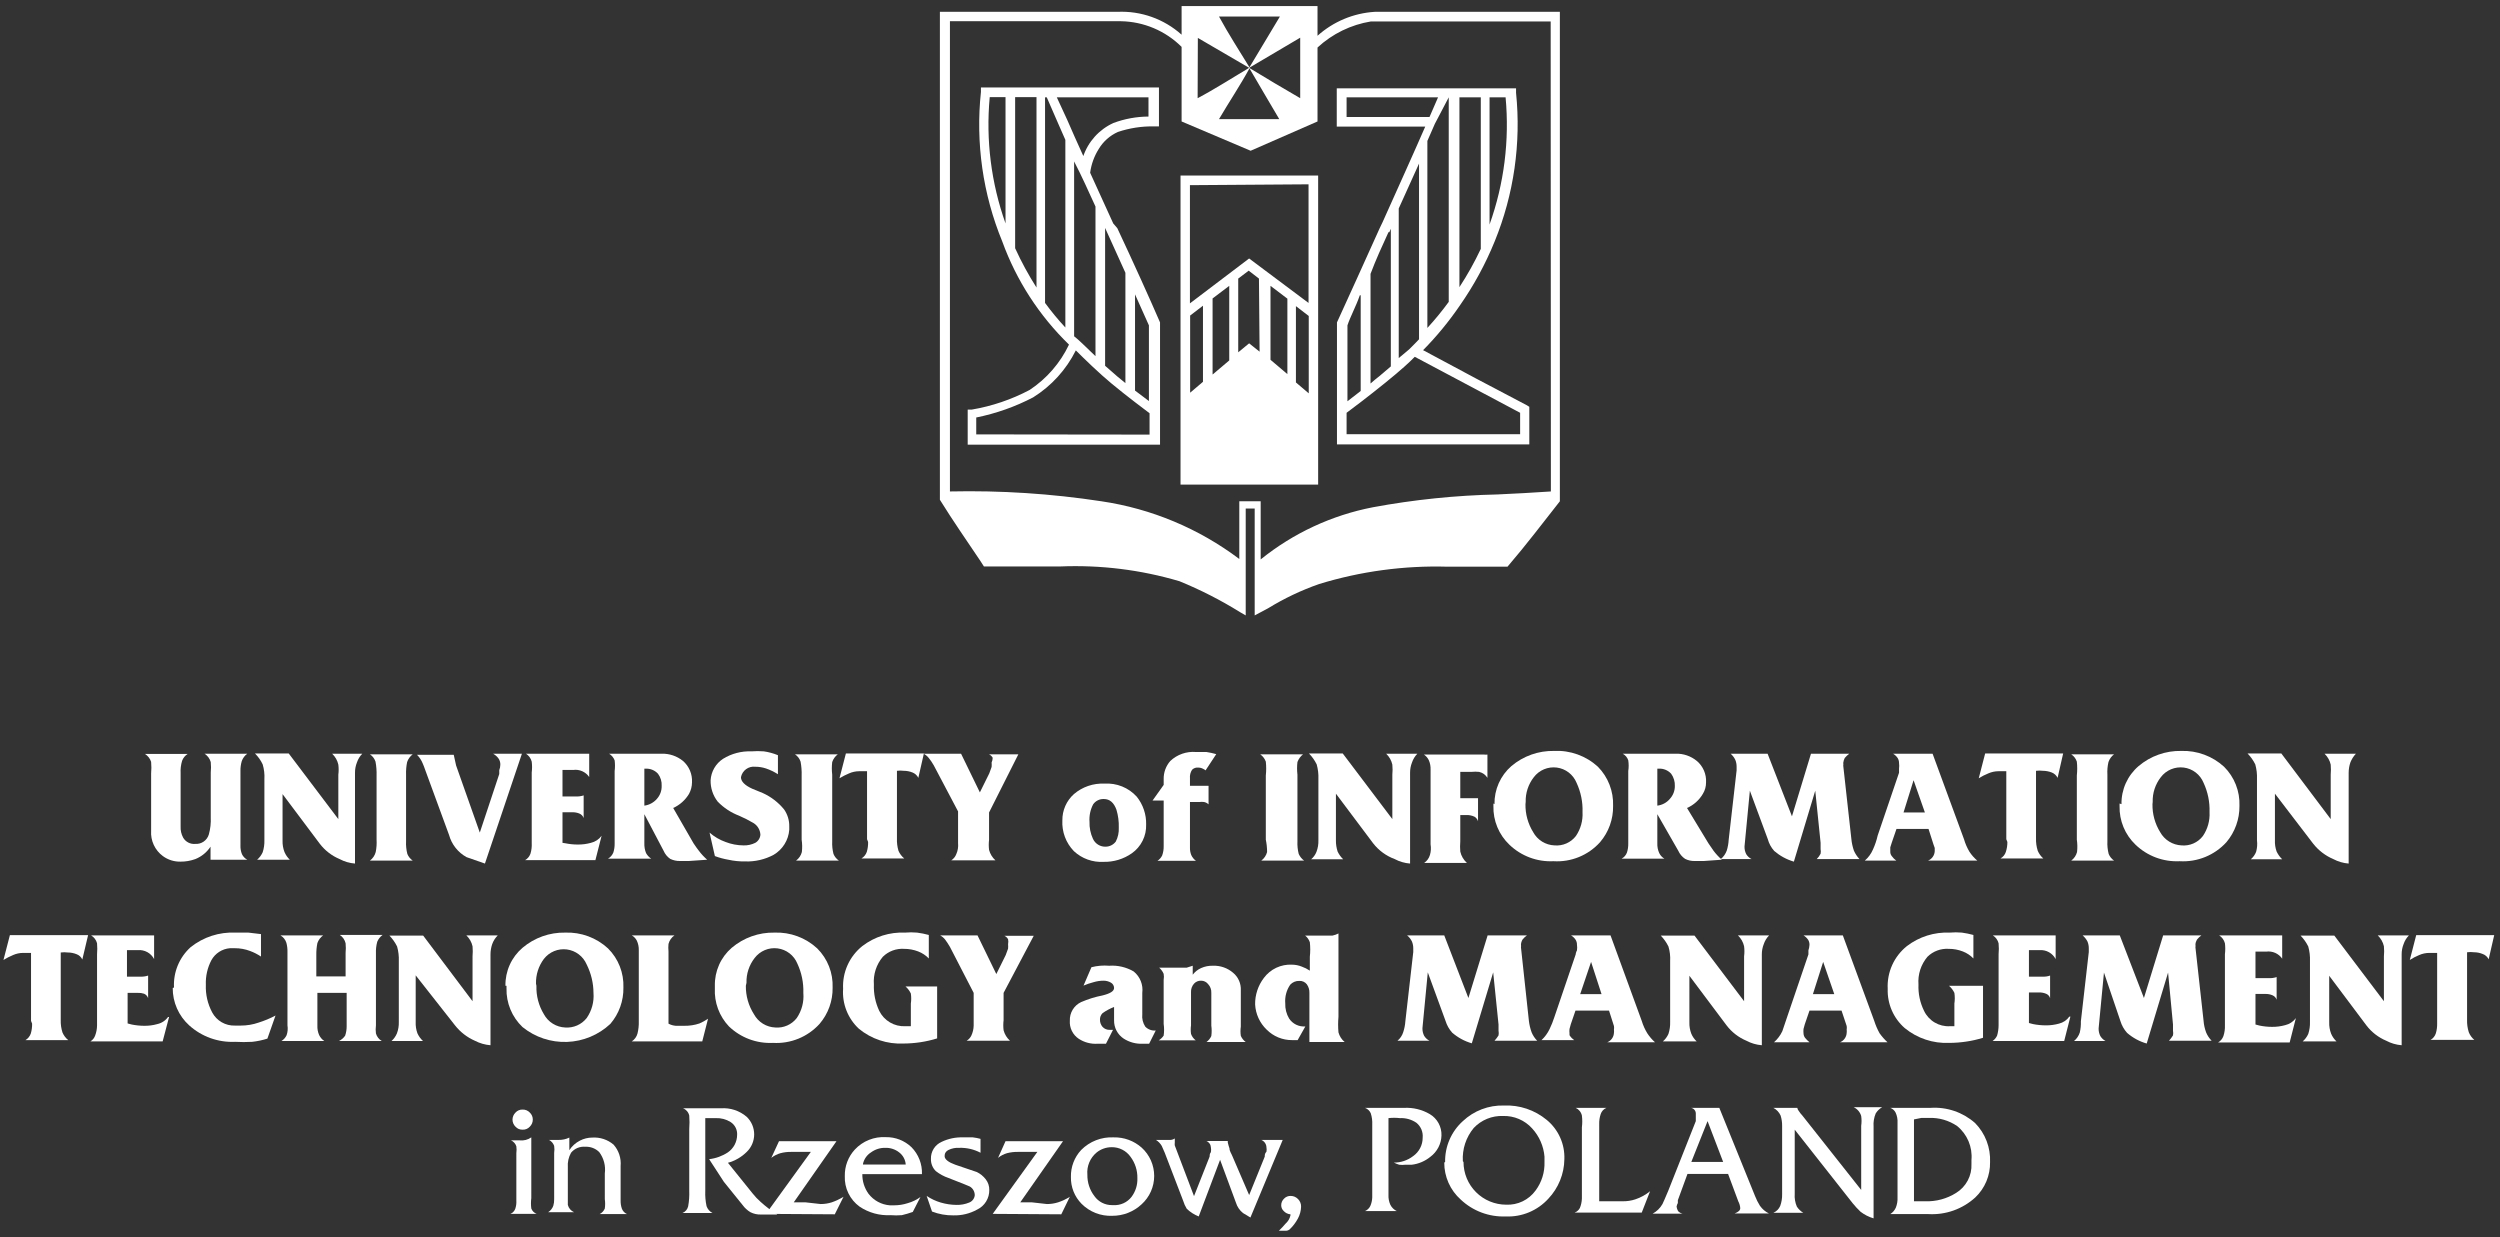 <?xml version="1.0" encoding="UTF-8"?> <svg xmlns="http://www.w3.org/2000/svg" width="289" height="143" viewBox="0 0 289 143" fill="none"><rect x="0" y="0" width="289" height="143" fill="#333333" stroke="none"/><path d="M158.926 1.367C156.47 1.517 154.137 2.492 152.305 4.135V0.7H136.593V4.011C134.564 2.193 131.903 1.244 129.182 1.367H108.652C108.652 20.17 108.652 39.269 108.652 57.775C110.184 60.246 111.79 62.544 113.346 64.867L113.741 65.484H122.536C127.202 65.287 131.868 65.863 136.346 67.189C138.781 68.184 141.128 69.382 143.362 70.772L144.004 71.142C144.004 67.016 144.004 62.84 144.004 58.788H145.042V71.142L146.574 70.327C148.443 69.178 150.431 68.234 152.503 67.51C157.302 66.041 162.308 65.365 167.325 65.509H174.267C176.515 62.89 178.368 60.419 180.32 57.948V1.367H158.926ZM147.957 1.911L144.4 7.841L150.304 4.357V11.349C148.328 10.213 146.351 9.027 144.4 7.841C145.561 9.842 146.722 11.794 147.883 13.771H140.916C142.077 11.794 143.387 9.842 144.474 7.841C143.263 5.864 142.003 3.912 140.916 1.911H147.957ZM138.471 4.382L144.4 7.841C142.399 9.027 140.422 10.312 138.446 11.349L138.471 4.382ZM179.282 56.812C177.232 56.96 175.132 57.059 173.106 57.158C168.273 57.263 163.457 57.759 158.703 58.64C153.953 59.561 149.5 61.631 145.734 64.669V57.948H143.263V64.619C138.593 61.099 133.114 58.805 127.329 57.948C121.534 57.063 115.674 56.683 109.813 56.812V2.454H129.577C132.211 2.497 134.726 3.56 136.593 5.419V14.042L144.573 17.427L152.305 14.042V5.493C154.023 3.903 156.171 2.855 158.481 2.479H179.258L179.282 56.812Z" fill="white"></path><path d="M136.469 56.021H152.378V20.294H136.469V56.021ZM151.291 45.471L149.809 44.211V35.39L151.291 36.527V45.471ZM148.821 43.247L146.869 41.592V33.043L148.821 34.525V43.247ZM145.609 40.653L144.399 39.689L143.139 40.727V32.203L144.349 31.289L145.535 32.203L145.609 40.653ZM142.101 41.666L140.174 43.297V34.501L142.101 33.043V41.666ZM139.063 44.137L137.58 45.397V36.477L139.063 35.341V44.137ZM151.267 21.307V35.02L144.399 29.88L137.556 35.069V21.405L151.267 21.307Z" fill="white"></path><path d="M154.529 14.636H164.757C163.448 17.65 161.521 21.9 159.816 25.705L159.495 26.372C157.691 30.375 155.814 34.525 154.554 37.268V37.392V51.376H176.788V47.028L176.516 46.855C172.761 44.903 168.734 42.753 164.51 40.48C166.077 38.889 167.499 37.16 168.759 35.316C170.373 33.003 171.724 30.517 172.786 27.904C175.004 22.468 175.852 16.572 175.256 10.732V10.213H154.529V14.636ZM167.474 11.251V34.896C166.707 35.946 165.883 36.952 165.004 37.91V16.291C165.325 15.574 165.622 14.907 165.869 14.314L167.474 11.251ZM163.077 40.208L162.904 40.381L161.694 41.394V24.099L164.04 18.91V39.22C163.793 39.467 163.448 39.862 163.077 40.208ZM160.607 26.841L160.78 26.446V42.358L159.445 43.494C159.1 43.766 158.754 44.038 158.433 44.334V31.659C159.026 30.078 159.767 28.447 160.508 26.841H160.607ZM157.296 34.13V45.199L155.765 46.385V37.614C156.086 36.626 156.753 35.415 157.197 34.13H157.296ZM175.726 47.719V50.19H155.666V47.719C156.209 47.324 158.136 45.866 160.063 44.31C161.99 42.753 162.978 41.839 163.546 41.246L175.726 47.719ZM168.71 11.251H171.18V28.768C170.461 30.299 169.636 31.776 168.71 33.191V11.251ZM172.193 25.952V11.251H174.046C174.51 16.227 173.877 21.246 172.193 25.952ZM155.666 11.251H166.239L165.251 13.524H155.666V11.251Z" fill="white"></path><path d="M129.232 15.253C130.577 14.801 131.989 14.584 133.407 14.611H133.976V10.114H113.397V10.633C112.768 16.514 113.617 22.459 115.867 27.928C117.503 32.43 120.139 36.502 123.575 39.837C122.565 41.965 120.994 43.776 119.03 45.076C116.933 46.186 114.673 46.953 112.335 47.349H111.865V51.401H134.099V37.392V37.268C132.913 34.525 131.036 30.374 129.158 26.372L128.689 25.828C127.824 23.901 126.886 21.875 126.021 19.972C126.149 18.998 126.486 18.062 127.009 17.23C127.53 16.358 128.306 15.668 129.232 15.253ZM123.155 16.167V37.861C122.319 36.96 121.535 36.011 120.808 35.02V11.251H121.006L122.34 14.314L123.155 16.167ZM117.35 11.226H119.82V33.24C118.892 31.785 118.066 30.265 117.35 28.694V11.226ZM114.41 11.226H116.238V25.828C114.577 21.16 113.953 16.185 114.41 11.251V11.226ZM112.853 50.215V48.263C115.142 47.801 117.354 47.019 119.425 45.94C121.542 44.62 123.252 42.738 124.366 40.505C125.379 41.518 127.058 43.148 128.491 44.334C130.369 45.891 132.37 47.373 132.889 47.769V50.24L112.853 50.215ZM132.815 46.36L131.209 45.15V34.031L132.815 37.614V46.36ZM130.097 31.536V44.285L129.134 43.494L127.75 42.284V26.347L127.972 26.841L130.097 31.536ZM126.638 23.876V41.172C125.551 40.134 124.637 39.22 124.168 38.874V18.663C125.033 20.318 125.823 22.097 126.638 23.876ZM125.28 18.144C124.563 16.563 123.896 15.08 123.377 13.87L122.167 11.251H132.765V13.474C131.382 13.482 130.01 13.732 128.714 14.216C127.891 14.589 127.155 15.129 126.551 15.8C125.948 16.472 125.489 17.262 125.206 18.119L125.28 18.144Z" fill="white"></path><path d="M17.47 96.023V89.426C17.51 88.974 17.51 88.519 17.47 88.067C17.346 87.688 17.092 87.365 16.754 87.153H21.695C21.401 87.34 21.175 87.618 21.052 87.944C20.912 88.408 20.853 88.893 20.88 89.377V95.529C20.856 95.985 20.958 96.438 21.176 96.839C21.315 97.077 21.519 97.27 21.764 97.397C22.009 97.524 22.285 97.579 22.559 97.555C22.907 97.581 23.254 97.488 23.541 97.29C23.829 97.092 24.04 96.802 24.14 96.468C24.321 95.817 24.396 95.141 24.363 94.467V89.303C24.403 88.9 24.403 88.495 24.363 88.092C24.249 87.695 23.994 87.352 23.646 87.129H28.587C28.289 87.343 28.065 87.645 27.945 87.993C27.839 88.363 27.789 88.746 27.797 89.13V97.728C27.783 98.074 27.842 98.419 27.97 98.741C28.101 99.016 28.317 99.242 28.587 99.384H24.338V97.876C23.913 98.521 23.301 99.021 22.584 99.309C22.03 99.511 21.444 99.611 20.855 99.606C20.127 99.62 19.415 99.394 18.829 98.964C18.373 98.628 18.01 98.182 17.772 97.668C17.535 97.154 17.431 96.588 17.47 96.023Z" fill="white"></path><path d="M30.564 97.135V90.069C30.598 89.493 30.531 88.916 30.366 88.364C30.146 87.895 29.845 87.469 29.477 87.104H33.38L39.111 94.689V89.55C39.161 89.164 39.161 88.774 39.111 88.389C39.004 87.906 38.754 87.467 38.395 87.129H41.878C41.599 87.415 41.388 87.762 41.261 88.141C41.111 88.519 41.035 88.921 41.038 89.328V99.828C40.416 99.779 39.81 99.603 39.26 99.309C38.351 98.928 37.559 98.314 36.962 97.531L32.663 91.798V97.185C32.65 97.632 32.725 98.077 32.886 98.494C33.028 98.83 33.238 99.133 33.503 99.384H29.724C29.999 99.146 30.218 98.851 30.366 98.519C30.512 98.073 30.579 97.604 30.564 97.135Z" fill="white"></path><path d="M43.532 97.061V89.648C43.549 89.11 43.507 88.572 43.408 88.043C43.293 87.699 43.067 87.403 42.766 87.203H47.706C47.407 87.427 47.184 87.737 47.064 88.092C46.966 88.571 46.925 89.061 46.941 89.55V97.259C46.917 97.749 46.967 98.24 47.089 98.716C47.216 99.026 47.431 99.292 47.706 99.482H42.766C43.095 99.239 43.331 98.89 43.433 98.494C43.528 98.023 43.561 97.541 43.532 97.061Z" fill="white"></path><path d="M51.909 96.517L49.191 89.105C49.043 88.66 48.92 88.389 48.87 88.265C48.719 87.886 48.492 87.541 48.203 87.252H52.452L52.724 88.487L55.466 96.246L57.714 89.476V89.031C57.792 88.834 57.834 88.625 57.838 88.413C57.849 88.16 57.78 87.909 57.64 87.697C57.474 87.46 57.254 87.265 56.998 87.129H60.333L56.059 99.828L53.934 99.087C53.442 98.816 53.009 98.449 52.661 98.008C52.313 97.566 52.057 97.06 51.909 96.517Z" fill="white"></path><path d="M61.467 97.481V89.303C61.519 88.884 61.519 88.461 61.467 88.043C61.37 87.664 61.131 87.337 60.8 87.129H66.951H67.816H68.112V89.822C67.91 89.527 67.629 89.295 67.302 89.151C66.975 89.007 66.614 88.957 66.26 89.006H65.024V92.07H66.531C66.849 92.09 67.168 92.048 67.47 91.947V94.566C67.43 94.449 67.365 94.342 67.279 94.252C67.194 94.163 67.091 94.093 66.976 94.047C66.726 93.943 66.457 93.892 66.186 93.898H65.024V97.432L65.346 97.481C65.817 97.578 66.297 97.628 66.778 97.629C67.296 97.636 67.811 97.57 68.31 97.432C68.806 97.317 69.245 97.027 69.545 96.616L68.829 99.433H60.701C60.989 99.268 61.209 99.005 61.319 98.692C61.44 98.3 61.49 97.89 61.467 97.481Z" fill="white"></path><path d="M74.487 94.121V97.481C74.472 97.87 74.54 98.257 74.684 98.618C74.828 98.876 75.031 99.096 75.277 99.26H70.287C70.568 99.098 70.786 98.845 70.905 98.543C71.009 98.216 71.059 97.874 71.053 97.531V89.13C71.105 88.72 71.105 88.305 71.053 87.894C70.929 87.575 70.703 87.306 70.411 87.129H76.488C77.385 87.104 78.262 87.402 78.958 87.969C79.307 88.275 79.582 88.656 79.762 89.084C79.941 89.513 80.022 89.976 79.996 90.439C79.993 90.906 79.874 91.364 79.65 91.773C79.22 92.49 78.582 93.058 77.822 93.404L80.169 97.481C80.441 97.876 80.638 98.173 80.787 98.346C81.07 98.725 81.393 99.073 81.75 99.384L79.625 99.532H78.612C78.219 99.541 77.83 99.456 77.476 99.285C77.137 99.051 76.871 98.725 76.71 98.346L74.487 94.121ZM74.487 93.132C75.053 93.057 75.572 92.776 75.944 92.342C76.307 91.934 76.501 91.405 76.488 90.859C76.52 90.355 76.371 89.856 76.068 89.451C75.888 89.252 75.666 89.095 75.418 88.993C75.171 88.89 74.903 88.844 74.635 88.858H74.487V93.132Z" fill="white"></path><path d="M82.641 98.963L82.023 96.246C82.566 96.723 83.195 97.092 83.876 97.333C84.538 97.59 85.241 97.724 85.951 97.728C86.422 97.743 86.889 97.641 87.31 97.432C87.478 97.335 87.62 97.2 87.723 97.036C87.827 96.872 87.888 96.686 87.903 96.493C87.889 96.217 87.808 95.948 87.666 95.711C87.523 95.474 87.325 95.276 87.088 95.134C86.554 94.82 86.001 94.54 85.433 94.294C84.5 93.938 83.656 93.381 82.962 92.663C82.414 91.958 82.126 91.085 82.147 90.192C82.177 89.697 82.322 89.216 82.571 88.787C82.82 88.358 83.165 87.993 83.58 87.721C84.564 87.112 85.709 86.811 86.865 86.857C87.342 86.818 87.822 86.818 88.298 86.857C88.858 86.937 89.406 87.086 89.929 87.301V89.5C89.496 89.224 89.032 88.999 88.545 88.833C88.147 88.701 87.73 88.634 87.31 88.636C86.932 88.591 86.552 88.691 86.245 88.916C85.938 89.141 85.727 89.473 85.655 89.846C85.655 90.341 86.1 90.785 86.964 91.18L88.175 91.675C89.134 92.109 89.98 92.761 90.645 93.577C91.043 94.149 91.251 94.832 91.238 95.529V95.924C91.193 96.516 91.005 97.088 90.691 97.591C90.377 98.094 89.946 98.514 89.435 98.815C88.419 99.36 87.276 99.624 86.124 99.581C85.477 99.591 84.83 99.525 84.197 99.384C83.667 99.293 83.145 99.152 82.641 98.963Z" fill="white"></path><path d="M92.67 97.061V89.648C92.687 89.11 92.646 88.572 92.547 88.043C92.432 87.699 92.206 87.403 91.904 87.203H96.845C96.546 87.427 96.322 87.737 96.203 88.092C96.146 88.576 96.146 89.065 96.203 89.55V97.259C96.18 97.749 96.23 98.24 96.351 98.716C96.478 99.026 96.693 99.292 96.969 99.482H92.028C92.357 99.239 92.593 98.89 92.695 98.494C92.749 98.017 92.741 97.535 92.67 97.061Z" fill="white"></path><path d="M100.23 97.012V89.154H99.686H99.316C98.916 89.156 98.52 89.24 98.155 89.402C97.77 89.562 97.398 89.752 97.043 89.97L97.784 87.104H98.155H106.801L106.159 89.921C106.021 89.639 105.783 89.418 105.492 89.303C105.17 89.173 104.826 89.106 104.479 89.105C104.217 89.068 103.951 89.068 103.688 89.105V96.913C103.667 97.397 103.726 97.881 103.861 98.346C104.008 98.692 104.237 98.998 104.528 99.235H99.588C99.877 99.061 100.096 98.79 100.205 98.469C100.313 98.1 100.363 97.717 100.353 97.333L100.23 97.012Z" fill="white"></path><path d="M110.753 97.481V93.8L107.937 88.463C107.765 88.157 107.567 87.868 107.344 87.598C107.188 87.405 106.994 87.245 106.775 87.129H111.099L113.273 91.601L114.36 89.402L114.631 88.66C114.646 88.488 114.646 88.314 114.631 88.141C114.709 87.971 114.751 87.786 114.755 87.598C114.66 87.425 114.513 87.287 114.335 87.203H117.719L114.335 93.923V97.086C114.289 97.472 114.289 97.861 114.335 98.247C114.458 98.714 114.716 99.135 115.076 99.458H109.962C110.236 99.282 110.444 99.022 110.555 98.716C110.726 98.329 110.794 97.903 110.753 97.481Z" fill="white"></path><path d="M122.809 94.837C122.802 94.265 122.917 93.697 123.147 93.173C123.377 92.649 123.717 92.18 124.144 91.798C125.124 90.959 126.387 90.526 127.676 90.588C128.371 90.541 129.068 90.653 129.714 90.914C130.36 91.175 130.939 91.578 131.407 92.095C132.136 93.004 132.521 94.141 132.494 95.307C132.517 95.957 132.378 96.602 132.089 97.184C131.8 97.767 131.37 98.268 130.838 98.642C129.884 99.31 128.742 99.656 127.577 99.63C126.951 99.667 126.324 99.577 125.734 99.364C125.144 99.152 124.603 98.822 124.144 98.395C123.688 97.926 123.334 97.368 123.105 96.756C122.875 96.143 122.775 95.49 122.809 94.837ZM125.947 94.986C125.923 95.666 126.058 96.343 126.342 96.962C126.47 97.245 126.679 97.483 126.944 97.646C127.208 97.809 127.514 97.889 127.824 97.876C128.05 97.873 128.272 97.817 128.474 97.714C128.675 97.612 128.85 97.464 128.986 97.283C129.24 96.788 129.36 96.234 129.331 95.677C129.354 94.975 129.262 94.274 129.06 93.602C128.763 92.787 128.294 92.366 127.602 92.366C127.361 92.357 127.121 92.409 126.905 92.517C126.689 92.625 126.504 92.785 126.367 92.984C126.041 93.607 125.896 94.309 125.947 95.01V94.986Z" fill="white"></path><path d="M134.521 97.802V92.539H133.236L134.521 90.736V90.069C134.505 89.297 134.778 88.548 135.287 87.968C135.68 87.597 136.148 87.313 136.659 87.134C137.169 86.955 137.712 86.886 138.251 86.931H139.462C139.845 86.99 140.225 87.073 140.598 87.178L139.363 89.056C139.282 88.984 139.19 88.925 139.091 88.883C138.918 88.784 138.722 88.733 138.523 88.734C138.393 88.718 138.26 88.732 138.136 88.775C138.012 88.818 137.899 88.889 137.807 88.981C137.614 89.273 137.527 89.622 137.56 89.97V90.835H139.709V92.984C139.565 92.847 139.385 92.752 139.19 92.712C139.01 92.688 138.827 92.688 138.647 92.712H137.56V97.975C137.55 98.27 137.6 98.565 137.708 98.84C137.826 99.107 138.014 99.337 138.251 99.507H133.805C134.038 99.354 134.226 99.14 134.348 98.889C134.472 98.541 134.531 98.172 134.521 97.802Z" fill="white"></path><path d="M146.328 97.061V89.648C146.386 89.115 146.386 88.576 146.328 88.043C146.204 87.704 145.98 87.411 145.686 87.203H150.626C150.335 87.434 150.112 87.742 149.984 88.092C149.927 88.576 149.927 89.065 149.984 89.55V97.259C149.961 97.749 150.011 98.24 150.132 98.716C150.268 99.021 150.481 99.285 150.75 99.482H145.809C146.138 99.239 146.374 98.89 146.476 98.494C146.475 98.013 146.425 97.532 146.328 97.061Z" fill="white"></path><path d="M152.407 97.135V90.069C152.431 89.494 152.365 88.918 152.21 88.364C151.981 87.9 151.681 87.475 151.32 87.104H155.224L160.955 94.689V89.55C160.992 89.164 160.992 88.775 160.955 88.389C160.848 87.906 160.598 87.467 160.239 87.129H163.845C163.566 87.415 163.355 87.762 163.228 88.141C163.078 88.519 163.003 88.921 163.005 89.328V99.828C162.383 99.779 161.778 99.603 161.227 99.309C160.241 98.945 159.376 98.311 158.732 97.481L154.433 91.749V97.135C154.425 97.58 154.492 98.022 154.631 98.445C154.791 98.777 155.008 99.078 155.273 99.334H151.567C151.842 99.102 152.055 98.805 152.185 98.469C152.347 98.044 152.423 97.59 152.407 97.135Z" fill="white"></path><path d="M165.375 97.605V88.981C165.392 88.609 165.325 88.237 165.178 87.894C165.052 87.625 164.855 87.394 164.609 87.227H171.156H171.576C171.699 87.244 171.824 87.244 171.947 87.227V89.92C171.841 89.746 171.701 89.595 171.536 89.476C171.37 89.357 171.182 89.273 170.983 89.228C170.696 89.197 170.406 89.197 170.118 89.228H168.809V92.268H170.588H170.86V94.936C170.796 94.72 170.655 94.536 170.464 94.417C170.149 94.267 169.8 94.199 169.451 94.219H168.809V97.259C168.776 97.653 168.776 98.05 168.809 98.445C168.921 98.951 169.189 99.409 169.575 99.754H164.634C164.955 99.536 165.191 99.213 165.301 98.84C165.42 98.439 165.445 98.017 165.375 97.605Z" fill="white"></path><path d="M172.762 92.96C172.748 92.129 172.915 91.304 173.252 90.545C173.589 89.785 174.088 89.108 174.714 88.561C176.092 87.394 177.849 86.77 179.655 86.807C180.578 86.762 181.501 86.9 182.37 87.214C183.239 87.528 184.038 88.011 184.719 88.636C185.304 89.23 185.761 89.938 186.062 90.715C186.364 91.493 186.504 92.324 186.473 93.157C186.502 94.695 185.966 96.189 184.966 97.358C184.292 98.106 183.457 98.692 182.525 99.073C181.592 99.453 180.586 99.619 179.581 99.556C178.648 99.602 177.715 99.457 176.84 99.13C175.965 98.803 175.166 98.301 174.492 97.654C173.887 97.08 173.409 96.385 173.09 95.615C172.771 94.844 172.617 94.016 172.639 93.182V92.885L172.762 92.96ZM176.344 92.96C176.324 94.101 176.633 95.225 177.234 96.196C177.477 96.644 177.833 97.02 178.266 97.289C178.699 97.558 179.195 97.709 179.704 97.728C180.174 97.768 180.646 97.69 181.078 97.5C181.51 97.31 181.887 97.014 182.175 96.641C182.727 95.828 182.996 94.855 182.94 93.874C182.98 92.707 182.743 91.547 182.249 90.489C182.057 90.02 181.745 89.61 181.344 89.301C180.943 88.992 180.467 88.795 179.965 88.73C179.463 88.665 178.953 88.734 178.486 88.93C178.019 89.126 177.613 89.442 177.308 89.846C176.671 90.663 176.339 91.677 176.369 92.712L176.344 92.96Z" fill="white"></path><path d="M191.587 94.121V97.481C191.57 97.872 191.646 98.262 191.809 98.618C191.937 98.886 192.144 99.11 192.402 99.26H187.461C187.749 99.106 187.969 98.851 188.079 98.543C188.183 98.216 188.233 97.874 188.227 97.53V89.13C188.29 88.72 188.29 88.304 188.227 87.894C188.12 87.565 187.89 87.291 187.584 87.128H193.686C194.585 87.097 195.464 87.396 196.157 87.968C196.513 88.27 196.794 88.65 196.979 89.079C197.163 89.507 197.245 89.973 197.219 90.439C197.225 90.91 197.097 91.373 196.849 91.773C196.426 92.496 195.786 93.067 195.02 93.404L197.491 97.481L198.084 98.346C198.367 98.725 198.69 99.073 199.047 99.383L196.947 99.532H195.91C195.525 99.543 195.142 99.458 194.798 99.285C194.451 99.053 194.177 98.727 194.008 98.346L191.587 94.121ZM191.587 93.132C192.155 93.064 192.677 92.781 193.044 92.342C193.414 91.937 193.617 91.407 193.612 90.859C193.632 90.356 193.484 89.861 193.192 89.451C193.01 89.248 192.784 89.09 192.532 88.987C192.279 88.884 192.007 88.84 191.735 88.858H191.587V93.132Z" fill="white"></path><path d="M199.838 97.061L200.752 89.056V88.636C200.755 88.365 200.705 88.096 200.604 87.845C200.474 87.571 200.289 87.327 200.06 87.129H204.334L207.15 94.368L209.349 87.129H213.771C213.581 87.275 213.408 87.44 213.252 87.623C213.162 87.8 213.103 87.993 213.079 88.191C213.097 88.297 213.097 88.406 213.079 88.512L214.018 96.987C214.063 97.45 214.162 97.906 214.315 98.346C214.473 98.701 214.69 99.027 214.957 99.309H210.016C210.195 99.128 210.345 98.919 210.461 98.692C210.495 98.512 210.495 98.328 210.461 98.148V97.432L209.843 91.403L207.373 99.606C206.536 99.361 205.761 98.939 205.1 98.371C204.75 97.982 204.496 97.516 204.359 97.012L202.284 91.403L201.666 97.852C201.656 98.16 201.724 98.466 201.864 98.741C202.013 98.984 202.227 99.181 202.481 99.309H198.924C199.237 99.047 199.476 98.706 199.616 98.321C199.74 97.912 199.815 97.489 199.838 97.061Z" fill="white"></path><path d="M217.058 96.592L219.529 89.328V88.858C219.559 88.645 219.559 88.429 219.529 88.216C219.533 88.016 219.481 87.82 219.381 87.647C219.244 87.433 219.057 87.255 218.837 87.129H223.407L227.039 97.012C227.184 97.513 227.392 97.995 227.657 98.445C227.909 98.834 228.217 99.183 228.571 99.482H222.889C223.107 99.393 223.295 99.243 223.43 99.051C223.566 98.858 223.644 98.631 223.655 98.395V98.025C223.616 97.881 223.566 97.741 223.506 97.605L222.938 95.826H219.232L218.689 97.407C218.621 97.585 218.563 97.766 218.516 97.951C218.516 98.148 218.516 98.296 218.516 98.445C218.508 98.633 218.569 98.818 218.689 98.963C218.829 99.166 219.005 99.342 219.208 99.482H215.576C215.983 99.131 216.304 98.692 216.515 98.198C216.752 97.683 216.934 97.144 217.058 96.592ZM220.048 93.923H222.518L221.209 90.192L220.048 93.923Z" fill="white"></path><path d="M231.929 97.012V89.154H231.386H231.015C230.615 89.156 230.22 89.24 229.854 89.402C229.467 89.556 229.095 89.747 228.742 89.97L229.483 87.104H229.854H238.5L237.858 89.921C237.72 89.639 237.482 89.418 237.191 89.303C236.868 89.176 236.525 89.109 236.178 89.105C235.908 89.069 235.634 89.069 235.363 89.105V96.913C235.348 97.398 235.415 97.883 235.561 98.346C235.705 98.687 235.925 98.991 236.203 99.235H231.262C231.558 99.068 231.779 98.794 231.88 98.469C231.997 98.102 232.055 97.718 232.053 97.333L231.929 97.012Z" fill="white"></path><path d="M240.082 97.061V89.648C240.14 89.115 240.14 88.576 240.082 88.043C239.967 87.699 239.741 87.403 239.439 87.203H244.38C244.081 87.427 243.857 87.737 243.738 88.092C243.627 88.569 243.586 89.06 243.615 89.55V97.259C243.591 97.749 243.641 98.24 243.763 98.716C243.89 99.026 244.105 99.292 244.38 99.482H239.439C239.769 99.239 240.004 98.89 240.106 98.494C240.161 98.017 240.152 97.535 240.082 97.061Z" fill="white"></path><path d="M245.244 92.96C245.229 92.126 245.398 91.3 245.74 90.539C246.082 89.779 246.587 89.104 247.22 88.561C248.598 87.394 250.355 86.77 252.161 86.807C253.983 86.749 255.756 87.405 257.102 88.636C257.695 89.226 258.159 89.932 258.465 90.71C258.771 91.488 258.913 92.322 258.881 93.157C258.899 94.693 258.364 96.184 257.374 97.358C256.693 98.105 255.854 98.69 254.918 99.071C253.982 99.451 252.972 99.617 251.963 99.557C251.03 99.602 250.098 99.457 249.223 99.13C248.348 98.803 247.549 98.301 246.874 97.654C246.27 97.08 245.792 96.385 245.473 95.615C245.154 94.844 245 94.016 245.022 93.182V92.885L245.244 92.96ZM248.826 92.96C248.806 94.101 249.115 95.225 249.715 96.196C249.963 96.641 250.32 97.015 250.752 97.283C251.184 97.551 251.678 97.704 252.186 97.728C252.656 97.771 253.129 97.693 253.561 97.503C253.993 97.313 254.37 97.016 254.656 96.641C255.209 95.828 255.478 94.855 255.422 93.874C255.461 92.707 255.224 91.547 254.73 90.489C254.539 90.02 254.227 89.61 253.826 89.301C253.425 88.993 252.949 88.795 252.447 88.73C251.945 88.665 251.434 88.734 250.968 88.93C250.501 89.126 250.094 89.442 249.789 89.846C249.152 90.663 248.82 91.677 248.851 92.713L248.826 92.96Z" fill="white"></path><path d="M260.907 97.135V90.069C260.931 89.494 260.865 88.918 260.71 88.364C260.481 87.9 260.181 87.475 259.82 87.104H263.724L269.43 94.689V89.55C269.464 89.163 269.464 88.775 269.43 88.389C269.323 87.906 269.073 87.467 268.714 87.129H272.345C272.067 87.421 271.849 87.765 271.703 88.141C271.574 88.523 271.507 88.924 271.505 89.328V99.828C270.883 99.779 270.278 99.603 269.727 99.309C268.816 98.921 268.017 98.309 267.405 97.531L262.982 91.749V97.135C262.962 97.58 263.029 98.025 263.18 98.445C263.34 98.777 263.558 99.078 263.822 99.334H260.191C260.466 99.102 260.678 98.805 260.808 98.469C260.929 98.036 260.963 97.582 260.907 97.135Z" fill="white"></path><path d="M3.587 118.013V110.156H3.044H2.673C2.273 110.157 1.878 110.241 1.512 110.403C1.127 110.563 0.755 110.753 0.4 110.972L1.142 108.105H1.512H10.183L9.516 110.922C9.452 110.78 9.36 110.651 9.246 110.545C9.131 110.439 8.996 110.357 8.849 110.304C8.527 110.175 8.184 110.108 7.836 110.107C7.566 110.071 7.292 110.071 7.021 110.107V117.915C7.006 118.4 7.073 118.884 7.219 119.348C7.365 119.694 7.594 120 7.886 120.237H2.945C3.235 120.063 3.454 119.791 3.563 119.471C3.67 119.102 3.72 118.719 3.711 118.335L3.587 118.013Z" fill="white"></path><path d="M11.219 118.532V110.304C11.255 109.885 11.255 109.464 11.219 109.044C11.17 108.854 11.084 108.675 10.965 108.518C10.846 108.361 10.697 108.229 10.527 108.13H16.703H17.543H17.815V110.873C17.64 110.533 17.368 110.253 17.034 110.068C16.7 109.884 16.318 109.802 15.938 109.835H14.678V112.899H16.184C16.503 112.919 16.821 112.877 17.123 112.775V115.394C17.088 115.278 17.028 115.172 16.947 115.082C16.866 114.992 16.766 114.922 16.654 114.875C16.423 114.798 16.18 114.765 15.938 114.777H14.752V118.31L15.221 118.433C15.693 118.529 16.173 118.579 16.654 118.582C17.171 118.592 17.688 118.525 18.186 118.384C18.684 118.275 19.125 117.985 19.421 117.569H19.544L18.803 120.385H10.453C10.706 120.232 10.898 119.996 10.997 119.718C11.14 119.339 11.215 118.938 11.219 118.532Z" fill="white"></path><path d="M20.115 114.159C20.067 113.286 20.216 112.413 20.549 111.605C20.883 110.797 21.393 110.074 22.042 109.489C23.511 108.319 25.354 107.723 27.23 107.809C27.477 107.809 27.971 107.809 28.712 107.809L30.17 107.982V110.576C29.776 110.314 29.353 110.098 28.91 109.934C28.342 109.718 27.739 109.609 27.131 109.613H26.588C26.143 109.647 25.714 109.792 25.338 110.033C24.963 110.275 24.654 110.606 24.438 110.996C23.979 111.871 23.757 112.851 23.796 113.838C23.751 114.955 24.007 116.065 24.537 117.05C24.79 117.52 25.169 117.91 25.632 118.176C26.095 118.443 26.622 118.574 27.156 118.557H27.823C28.529 118.559 29.231 118.442 29.898 118.211C30.572 117.999 31.226 117.726 31.85 117.396L30.911 120.064C30.34 120.245 29.752 120.369 29.157 120.435C28.499 120.473 27.839 120.473 27.181 120.435C25.229 120.526 23.32 119.842 21.869 118.532C21.266 117.986 20.784 117.318 20.456 116.573C20.128 115.828 19.962 115.022 19.967 114.208L20.115 114.159Z" fill="white"></path><path d="M33.231 118.532V110.057C33.241 109.699 33.199 109.341 33.108 108.995C32.995 108.629 32.748 108.32 32.416 108.13H37.357C37.049 108.351 36.816 108.662 36.69 109.02C36.599 109.475 36.558 109.939 36.566 110.403V112.874H39.951V110.156C39.987 109.786 39.987 109.414 39.951 109.044C39.862 108.649 39.623 108.303 39.284 108.081H44.225C43.951 108.283 43.737 108.557 43.607 108.871C43.491 109.306 43.441 109.756 43.459 110.206V118.532C43.416 118.844 43.416 119.16 43.459 119.471C43.563 119.834 43.802 120.143 44.126 120.336H39.185C39.474 120.197 39.722 119.984 39.901 119.718C40.019 119.368 40.077 119 40.074 118.631V114.777H36.69V118.557C36.673 118.93 36.74 119.301 36.888 119.644C37.021 119.923 37.225 120.162 37.48 120.336H32.539C32.799 120.177 33.005 119.945 33.132 119.669C33.259 119.304 33.293 118.913 33.231 118.532Z" fill="white"></path><path d="M46.103 118.137V111.12C46.127 110.545 46.06 109.969 45.905 109.415C45.676 108.951 45.376 108.526 45.016 108.155H48.919L54.626 115.74V110.552C54.66 110.165 54.66 109.777 54.626 109.39C54.518 108.908 54.269 108.469 53.909 108.13H57.541C57.254 108.416 57.034 108.762 56.898 109.143C56.769 109.525 56.702 109.926 56.701 110.329V120.83C56.071 120.779 55.458 120.603 54.897 120.311C53.997 119.916 53.208 119.305 52.6 118.532L48.054 112.751V118.137C48.034 118.582 48.101 119.027 48.252 119.446C48.403 119.783 48.622 120.086 48.894 120.336H45.263C45.529 120.096 45.74 119.801 45.88 119.471C46.043 119.046 46.118 118.592 46.103 118.137Z" fill="white"></path><path d="M58.429 113.961C58.412 113.127 58.581 112.3 58.923 111.54C59.264 110.779 59.771 110.104 60.405 109.563C61.783 108.396 63.54 107.772 65.346 107.809C67.17 107.743 68.946 108.4 70.287 109.637C70.88 110.227 71.344 110.933 71.65 111.712C71.956 112.49 72.097 113.323 72.066 114.159C72.095 115.696 71.559 117.191 70.559 118.359C69.196 119.637 67.418 120.378 65.551 120.446C63.685 120.514 61.857 119.905 60.405 118.73C59.8 118.156 59.323 117.461 59.004 116.69C58.685 115.92 58.531 115.091 58.552 114.258V113.961H58.429ZM62.011 113.961C61.974 115.117 62.274 116.259 62.876 117.247C63.119 117.695 63.475 118.071 63.908 118.34C64.341 118.608 64.837 118.76 65.346 118.779C65.815 118.813 66.285 118.731 66.716 118.542C67.147 118.352 67.524 118.061 67.817 117.692C68.41 116.841 68.69 115.811 68.607 114.776C68.6 113.635 68.329 112.51 67.817 111.49C67.619 111.027 67.305 110.623 66.903 110.319C66.502 110.015 66.029 109.821 65.53 109.756C65.031 109.691 64.523 109.758 64.058 109.949C63.592 110.141 63.185 110.451 62.876 110.848C62.256 111.673 61.934 112.683 61.962 113.714L62.011 113.961Z" fill="white"></path><path d="M73.844 118.063V109.835C73.854 109.46 73.778 109.089 73.622 108.748C73.492 108.486 73.285 108.271 73.029 108.13H77.97C77.627 108.364 77.381 108.716 77.278 109.118C77.249 109.406 77.249 109.696 77.278 109.983V118.335C77.538 118.475 77.824 118.559 78.118 118.582H79.107C79.703 118.593 80.296 118.502 80.861 118.31C81.206 118.159 81.536 117.977 81.849 117.766L81.182 120.385H73.029C73.358 120.175 73.597 119.849 73.696 119.471C73.809 119.01 73.859 118.537 73.844 118.063Z" fill="white"></path><path d="M82.638 113.961C82.619 113.129 82.784 112.304 83.121 111.543C83.458 110.783 83.96 110.107 84.59 109.563C85.968 108.396 87.725 107.772 89.531 107.809C91.355 107.74 93.132 108.397 94.472 109.637C95.064 110.227 95.528 110.933 95.835 111.712C96.141 112.49 96.282 113.323 96.25 114.159C96.279 115.696 95.743 117.191 94.743 118.359C94.067 119.104 93.232 119.689 92.3 120.069C91.368 120.45 90.363 120.617 89.358 120.558C88.425 120.604 87.492 120.459 86.617 120.132C85.742 119.804 84.943 119.302 84.269 118.656C83.713 118.071 83.282 117.38 83.002 116.624C82.722 115.868 82.598 115.063 82.638 114.258V113.961ZM86.22 113.961C86.206 115.125 86.532 116.267 87.159 117.247C87.403 117.695 87.759 118.071 88.192 118.34C88.625 118.609 89.12 118.76 89.63 118.779C90.099 118.817 90.571 118.738 91.002 118.548C91.433 118.358 91.811 118.064 92.1 117.692C92.685 116.838 92.956 115.808 92.866 114.776C92.905 113.609 92.668 112.45 92.174 111.392C91.983 110.923 91.671 110.513 91.269 110.204C90.868 109.895 90.393 109.698 89.891 109.633C89.388 109.568 88.878 109.636 88.411 109.833C87.945 110.029 87.538 110.345 87.233 110.749C86.596 111.566 86.264 112.58 86.294 113.615L86.22 113.961Z" fill="white"></path><path d="M97.463 114.307C97.414 113.366 97.591 112.427 97.977 111.567C98.364 110.708 98.95 109.953 99.686 109.365C101.099 108.281 102.849 107.73 104.627 107.809C105.088 107.768 105.551 107.768 106.011 107.809C106.469 107.868 106.923 107.959 107.37 108.081V110.799C107.023 110.439 106.601 110.161 106.134 109.983C105.622 109.787 105.077 109.687 104.529 109.687C104.076 109.656 103.621 109.721 103.195 109.879C102.769 110.036 102.382 110.283 102.058 110.601C101.304 111.494 100.931 112.647 101.021 113.813C100.982 114.861 101.194 115.902 101.638 116.852C101.912 117.41 102.344 117.876 102.879 118.192C103.415 118.508 104.031 118.661 104.652 118.631H105.294V116.012C105.35 115.627 105.35 115.236 105.294 114.851C105.148 114.539 104.937 114.261 104.677 114.035H108.333V120.039C107.695 120.237 107.042 120.386 106.381 120.484C105.735 120.581 105.083 120.63 104.43 120.632C102.565 120.72 100.734 120.113 99.291 118.927C98.661 118.343 98.169 117.624 97.853 116.825C97.537 116.025 97.403 115.165 97.463 114.307Z" fill="white"></path><path d="M112.556 118.557V114.777L109.814 109.464C109.642 109.165 109.452 108.876 109.246 108.6C109.09 108.407 108.897 108.247 108.678 108.13H113.001L115.175 112.602L116.262 110.403L116.534 109.662C116.549 109.489 116.549 109.316 116.534 109.143C116.573 108.956 116.573 108.762 116.534 108.575C116.439 108.402 116.292 108.264 116.114 108.18H119.498L116.015 114.777V117.939C115.969 118.325 115.969 118.715 116.015 119.1C116.138 119.568 116.396 119.989 116.756 120.311H111.741C111.976 120.171 112.165 119.965 112.285 119.718C112.456 119.354 112.548 118.959 112.556 118.557Z" fill="white"></path><path d="M123.674 117.988C123.656 117.541 123.771 117.098 124.004 116.716C124.237 116.333 124.577 116.028 124.983 115.839C125.776 115.495 126.605 115.238 127.453 115.073C128.343 114.851 128.787 114.579 128.787 114.208C128.786 114.082 128.75 113.958 128.685 113.849C128.62 113.741 128.528 113.652 128.417 113.59C128.168 113.448 127.888 113.372 127.602 113.368C127.2 113.365 126.8 113.423 126.416 113.541C126.019 113.643 125.631 113.775 125.255 113.936L126.169 111.812C126.501 111.726 126.84 111.668 127.182 111.639C127.527 111.61 127.874 111.61 128.219 111.639C129.212 111.57 130.202 111.802 131.06 112.306C131.421 112.6 131.701 112.981 131.874 113.413C132.047 113.845 132.107 114.315 132.048 114.776V117.247C131.993 117.751 132.116 118.257 132.394 118.68C132.549 118.841 132.739 118.964 132.949 119.041C133.158 119.118 133.383 119.147 133.605 119.125L132.839 120.657H132.444H132.048C131.288 120.683 130.538 120.476 129.899 120.064C129.549 119.833 129.263 119.517 129.068 119.145C128.874 118.774 128.777 118.359 128.787 117.939V116.407C128.314 116.588 127.866 116.829 127.453 117.124C127.353 117.224 127.275 117.343 127.224 117.475C127.173 117.607 127.15 117.748 127.157 117.89C127.154 118.188 127.259 118.478 127.453 118.705C127.559 118.821 127.689 118.912 127.835 118.972C127.98 119.032 128.136 119.059 128.293 119.051H128.664L127.849 120.657H127.33H126.86C126.102 120.702 125.349 120.503 124.711 120.089C124.368 119.862 124.091 119.548 123.908 119.179C123.726 118.81 123.645 118.399 123.674 117.988Z" fill="white"></path><path d="M134.519 118.359V113.269C134.559 113.04 134.559 112.806 134.519 112.577C134.403 112.302 134.225 112.057 134.001 111.861H136.471H137.187L137.879 111.639V112.676C138.131 112.344 138.462 112.08 138.843 111.91C139.277 111.716 139.75 111.623 140.226 111.639C141.075 111.609 141.904 111.9 142.548 112.454C142.844 112.699 143.078 113.01 143.232 113.362C143.387 113.714 143.457 114.096 143.438 114.48V118.68C143.386 119.033 143.386 119.39 143.438 119.743C143.56 120.028 143.756 120.275 144.006 120.459H139.46C139.708 120.283 139.904 120.045 140.028 119.767C140.083 119.366 140.083 118.958 140.028 118.557V114.776C140.038 114.591 140.01 114.406 139.946 114.232C139.882 114.058 139.784 113.899 139.658 113.763C139.562 113.639 139.438 113.538 139.297 113.47C139.155 113.401 139 113.366 138.843 113.368C138.69 113.362 138.537 113.39 138.396 113.45C138.255 113.51 138.129 113.6 138.027 113.714C137.787 113.985 137.663 114.34 137.682 114.702V118.532C137.636 118.86 137.636 119.193 137.682 119.52C137.785 119.816 137.974 120.074 138.225 120.262H133.951C134.177 120.123 134.37 119.937 134.519 119.718C134.585 119.267 134.585 118.81 134.519 118.359Z" fill="white"></path><path d="M145.092 116.111C145.078 115.005 145.434 113.926 146.105 113.047C146.477 112.546 146.967 112.144 147.532 111.876C148.096 111.609 148.718 111.485 149.341 111.515C149.731 111.517 150.116 111.592 150.478 111.737C150.809 111.854 151.125 112.011 151.417 112.207V110.601C151.48 110.043 151.48 109.479 151.417 108.921C151.314 108.618 151.125 108.351 150.873 108.155H153.344H154.035C154.275 108.102 154.508 108.019 154.727 107.908V117.544C154.673 118.144 154.673 118.747 154.727 119.347C154.846 119.783 155.096 120.171 155.443 120.459H151.367V114.776C151.38 114.423 151.276 114.076 151.071 113.788C150.97 113.657 150.838 113.552 150.688 113.483C150.537 113.414 150.372 113.383 150.206 113.393C150.007 113.385 149.809 113.42 149.625 113.497C149.442 113.574 149.277 113.69 149.144 113.838C148.714 114.468 148.514 115.227 148.576 115.987C148.551 116.603 148.706 117.212 149.02 117.741C149.223 118.048 149.504 118.295 149.834 118.455C150.164 118.616 150.532 118.685 150.898 118.656L150.008 120.237H149.737H149.366C148.82 120.241 148.279 120.136 147.774 119.928C147.269 119.72 146.811 119.414 146.426 119.026C145.627 118.26 145.149 117.217 145.092 116.111Z" fill="white"></path><path d="M162.459 118.063L163.373 110.057V109.637C163.376 109.367 163.326 109.098 163.225 108.847C163.093 108.567 162.899 108.322 162.657 108.13H166.955L169.747 115.37L171.97 108.13H176.516C176.32 108.269 176.145 108.435 175.997 108.624C175.896 108.798 175.837 108.992 175.824 109.193C175.842 109.299 175.842 109.408 175.824 109.514L176.738 117.989C176.79 118.453 176.898 118.909 177.059 119.348C177.209 119.708 177.427 120.035 177.702 120.311H172.761C172.938 120.122 173.096 119.915 173.23 119.693C173.264 119.514 173.264 119.329 173.23 119.15V118.433L172.612 112.405L170.142 120.608C169.303 120.368 168.527 119.946 167.869 119.372C167.519 118.98 167.257 118.516 167.103 118.013L165.053 112.405L164.435 118.853C164.425 119.162 164.493 119.468 164.633 119.743C164.782 119.986 164.996 120.183 165.251 120.311H161.545C161.859 120.054 162.091 119.71 162.212 119.323C162.347 118.915 162.43 118.492 162.459 118.063Z" fill="white"></path><path d="M179.68 117.593L182.15 110.329C182.15 110.329 182.15 110.132 182.298 109.86C182.329 109.647 182.329 109.43 182.298 109.217C182.302 109.018 182.251 108.821 182.15 108.649C182.013 108.435 181.827 108.257 181.606 108.13H186.177L189.784 118.013C189.936 118.517 190.152 118.998 190.426 119.446C190.676 119.829 190.975 120.178 191.315 120.484H185.806C186.024 120.395 186.212 120.245 186.348 120.052C186.484 119.86 186.561 119.632 186.572 119.397C186.588 119.274 186.588 119.149 186.572 119.026C186.596 118.887 186.596 118.745 186.572 118.606L186.004 116.827H182.125L181.582 118.409C181.523 118.587 181.473 118.769 181.434 118.952C181.415 119.116 181.415 119.282 181.434 119.446C181.425 119.538 181.434 119.63 181.458 119.718C181.599 119.921 181.774 120.097 181.977 120.237H178.197C178.589 119.872 178.907 119.436 179.136 118.952C179.348 118.512 179.53 118.058 179.68 117.593ZM182.669 114.925H185.139L183.929 111.194L182.669 114.925Z" fill="white"></path><path d="M193.069 118.137V111.12C193.103 110.544 193.037 109.967 192.872 109.415C192.643 108.951 192.343 108.526 191.982 108.155H195.886L201.617 115.74V110.552C201.667 110.166 201.667 109.776 201.617 109.39C201.51 108.908 201.26 108.469 200.901 108.13H204.508C204.228 108.417 204.017 108.763 203.89 109.143C203.74 109.521 203.665 109.923 203.668 110.329V120.83C203.045 120.781 202.44 120.604 201.889 120.311C200.981 119.929 200.188 119.316 199.591 118.532L195.293 112.8V118.186C195.279 118.633 195.355 119.078 195.515 119.496C195.657 119.832 195.868 120.135 196.133 120.385H192.229C192.505 120.148 192.724 119.853 192.872 119.521C193.018 119.074 193.085 118.606 193.069 118.137Z" fill="white"></path><path d="M206.583 117.593L209.054 110.329V109.86C209.123 109.652 209.165 109.436 209.177 109.217C209.181 109.018 209.129 108.821 209.029 108.649C208.886 108.44 208.701 108.264 208.485 108.13H213.031L216.663 118.013C216.819 118.511 217.026 118.991 217.28 119.446C217.547 119.824 217.854 120.171 218.194 120.484H212.71C212.928 120.395 213.116 120.245 213.251 120.052C213.387 119.86 213.465 119.632 213.476 119.397C213.492 119.274 213.492 119.149 213.476 119.026C213.499 118.887 213.499 118.745 213.476 118.606L212.883 116.827H209.177L208.634 118.409C208.575 118.587 208.525 118.769 208.485 118.952C208.469 119.117 208.469 119.282 208.485 119.446C208.49 119.633 208.55 119.813 208.658 119.965C208.812 120.156 208.986 120.33 209.177 120.484H205.076C205.483 120.127 205.811 119.69 206.04 119.199C206.163 118.804 206.336 118.31 206.583 117.593ZM209.572 114.925H212.043L210.758 111.194L209.572 114.925Z" fill="white"></path><path d="M218.219 114.307C218.17 113.366 218.347 112.427 218.733 111.567C219.12 110.708 219.706 109.953 220.442 109.365C221.856 108.285 223.605 107.734 225.383 107.809C225.852 107.768 226.323 107.768 226.791 107.809C227.241 107.871 227.687 107.962 228.125 108.081V110.798C227.779 110.439 227.357 110.16 226.89 109.983C226.378 109.785 225.833 109.684 225.284 109.687C224.831 109.656 224.377 109.721 223.951 109.879C223.525 110.036 223.138 110.282 222.814 110.601C222.059 111.494 221.687 112.647 221.776 113.813C221.733 114.864 221.954 115.908 222.419 116.852C222.683 117.412 223.109 117.881 223.642 118.198C224.174 118.515 224.789 118.666 225.408 118.631H225.927V116.012C225.989 115.602 225.989 115.186 225.927 114.776C225.78 114.465 225.57 114.187 225.309 113.961H229.237V119.965C228.6 120.166 227.947 120.315 227.285 120.41C226.639 120.506 225.987 120.556 225.334 120.558C223.47 120.641 221.64 120.034 220.195 118.853C219.548 118.291 219.035 117.59 218.693 116.804C218.351 116.017 218.189 115.164 218.219 114.307Z" fill="white"></path><path d="M231.037 118.532V110.304C231.077 109.885 231.077 109.463 231.037 109.044C230.94 108.666 230.701 108.339 230.37 108.13H236.522H237.362H237.633V110.873C237.462 110.541 237.198 110.267 236.873 110.083C236.549 109.898 236.178 109.812 235.805 109.835H234.545V112.899H236.077C236.387 112.92 236.698 112.878 236.991 112.775V115.394C236.96 115.277 236.901 115.168 236.819 115.078C236.738 114.988 236.636 114.918 236.522 114.875C236.271 114.772 236.002 114.721 235.731 114.727H234.545V118.26L235.015 118.384C235.495 118.48 235.983 118.529 236.472 118.532C236.99 118.539 237.505 118.472 238.004 118.335C238.494 118.22 238.925 117.93 239.215 117.519H239.338L238.622 120.336H230.346C230.572 120.181 230.751 119.967 230.864 119.718C230.976 119.333 231.034 118.934 231.037 118.532Z" fill="white"></path><path d="M240.55 118.063L241.464 110.057V109.637C241.468 109.367 241.417 109.098 241.316 108.847C241.176 108.573 240.983 108.329 240.748 108.13H245.046L247.838 115.37L250.061 108.13H254.484C254.288 108.269 254.113 108.435 253.965 108.624C253.864 108.798 253.804 108.992 253.792 109.193C253.81 109.299 253.81 109.408 253.792 109.514L254.731 117.989C254.765 118.453 254.865 118.911 255.027 119.348C255.176 119.708 255.395 120.035 255.669 120.311H250.729C250.906 120.122 251.063 119.915 251.198 119.693C251.232 119.514 251.232 119.33 251.198 119.15V118.433L250.63 112.429L248.159 120.632C247.32 120.393 246.544 119.971 245.886 119.397C245.536 119.005 245.274 118.541 245.121 118.038L243.218 112.429L242.601 118.878C242.591 119.187 242.659 119.493 242.798 119.768C242.944 120.005 243.148 120.2 243.391 120.336H239.76C240.074 120.079 240.306 119.735 240.427 119.348C240.522 118.926 240.564 118.495 240.55 118.063Z" fill="white"></path><path d="M257.201 118.532V110.304C257.253 109.886 257.253 109.463 257.201 109.044C257.103 108.666 256.865 108.339 256.534 108.13H262.685H263.525H263.821V110.823C263.619 110.529 263.338 110.297 263.011 110.153C262.684 110.009 262.323 109.959 261.969 110.008H260.733V113.072H262.24C262.558 113.092 262.877 113.05 263.179 112.948V115.567C263.139 115.45 263.074 115.344 262.988 115.254C262.903 115.165 262.8 115.095 262.685 115.048C262.435 114.945 262.165 114.894 261.895 114.9H260.733V118.433L261.203 118.557C261.674 118.654 262.154 118.704 262.636 118.705C263.153 118.712 263.669 118.645 264.167 118.507C264.664 118.393 265.102 118.103 265.403 117.692L264.686 120.509H256.41C256.698 120.344 256.917 120.081 257.028 119.768C257.16 119.37 257.218 118.951 257.201 118.532Z" fill="white"></path><path d="M267.032 118.137V111.12C267.056 110.545 266.99 109.969 266.835 109.415C266.606 108.951 266.306 108.526 265.945 108.155H269.849L275.58 115.74V110.552C275.617 110.165 275.617 109.776 275.58 109.39C275.473 108.908 275.223 108.469 274.864 108.13H278.47C278.191 108.417 277.98 108.763 277.853 109.143C277.703 109.521 277.628 109.923 277.631 110.329V120.83C277.008 120.781 276.403 120.604 275.852 120.311C274.944 119.929 274.151 119.316 273.554 118.532L269.256 112.8V118.186C269.242 118.633 269.318 119.078 269.478 119.496C269.62 119.832 269.831 120.135 270.096 120.385H266.192C266.467 120.148 266.687 119.853 266.835 119.521C266.981 119.074 267.048 118.606 267.032 118.137Z" fill="white"></path><path d="M281.734 118.013V110.156H281.191H280.845C280.437 110.155 280.033 110.239 279.659 110.403C279.28 110.559 278.916 110.749 278.572 110.972L279.313 108.105H279.659H288.33L287.688 110.897C287.619 110.754 287.522 110.626 287.404 110.52C287.285 110.414 287.147 110.332 286.996 110.28C286.683 110.151 286.347 110.083 286.008 110.082C285.738 110.045 285.463 110.045 285.193 110.082V117.89C285.178 118.375 285.245 118.86 285.391 119.323C285.527 119.668 285.748 119.974 286.033 120.212H280.969C281.265 120.045 281.485 119.771 281.586 119.446C281.694 119.077 281.744 118.694 281.734 118.31V118.013Z" fill="white"></path><path d="M59.69 138.793V133.307C59.726 133.045 59.726 132.779 59.69 132.517C59.641 132.364 59.561 132.224 59.455 132.105C59.348 131.986 59.218 131.89 59.072 131.825H60.06C60.541 131.882 61.025 131.759 61.419 131.479V138.496C61.367 138.898 61.367 139.305 61.419 139.707C61.472 139.848 61.555 139.976 61.661 140.082C61.768 140.189 61.896 140.271 62.037 140.324H58.998C59.129 140.271 59.247 140.19 59.345 140.088C59.443 139.986 59.518 139.864 59.566 139.731C59.668 139.429 59.709 139.111 59.69 138.793ZM60.406 128.267C60.563 128.261 60.719 128.288 60.864 128.348C61.009 128.408 61.139 128.498 61.246 128.613C61.354 128.715 61.44 128.838 61.499 128.973C61.558 129.109 61.59 129.255 61.592 129.404C61.595 129.56 61.566 129.715 61.507 129.86C61.447 130.004 61.358 130.135 61.246 130.244C61.142 130.361 61.011 130.453 60.866 130.513C60.721 130.573 60.563 130.599 60.406 130.59C60.253 130.596 60.101 130.568 59.96 130.508C59.819 130.448 59.693 130.358 59.591 130.244C59.479 130.135 59.39 130.004 59.33 129.86C59.271 129.715 59.242 129.56 59.245 129.404C59.255 129.105 59.378 128.822 59.591 128.613C59.693 128.499 59.819 128.408 59.96 128.349C60.101 128.289 60.253 128.261 60.406 128.267Z" fill="white"></path><path d="M64.061 138.644V133.283C64.103 133.013 64.103 132.737 64.061 132.467C63.959 132.17 63.746 131.922 63.468 131.775H64.061H64.58C65.007 131.784 65.43 131.691 65.815 131.504V132.961C66.12 132.487 66.547 132.103 67.05 131.85C67.486 131.625 67.968 131.507 68.458 131.504C69.356 131.444 70.243 131.736 70.929 132.319C71.226 132.654 71.451 133.045 71.591 133.47C71.731 133.895 71.783 134.344 71.744 134.79V138.768C71.735 139.095 71.785 139.422 71.892 139.731C71.945 139.868 72.025 139.994 72.127 140.1C72.228 140.206 72.35 140.29 72.485 140.349H69.323C69.588 140.209 69.798 139.982 69.916 139.707C69.966 139.346 69.966 138.98 69.916 138.62V135.655C70.032 134.779 69.802 133.892 69.273 133.184C69.064 132.975 68.812 132.812 68.536 132.705C68.259 132.599 67.964 132.551 67.668 132.566C67.356 132.536 67.042 132.584 66.753 132.705C66.465 132.825 66.21 133.015 66.013 133.258C65.726 133.769 65.597 134.354 65.642 134.938V138.595C65.642 138.99 65.642 139.213 65.642 139.287C65.688 139.473 65.777 139.645 65.901 139.791C66.025 139.937 66.182 140.052 66.358 140.127H63.369C63.645 139.954 63.854 139.693 63.962 139.386C64.032 139.145 64.066 138.895 64.061 138.644Z" fill="white"></path><path d="M79.677 137.681V130.515C79.718 129.997 79.718 129.477 79.677 128.959C79.635 128.771 79.548 128.597 79.423 128.45C79.298 128.304 79.139 128.19 78.961 128.119H83.334C84.421 128.04 85.496 128.395 86.323 129.107C86.595 129.37 86.811 129.685 86.959 130.033C87.106 130.381 87.183 130.755 87.183 131.133C87.183 131.511 87.106 131.886 86.959 132.234C86.811 132.582 86.595 132.897 86.323 133.159C85.719 133.76 84.97 134.194 84.149 134.419L87.014 137.977C87.283 138.316 87.581 138.63 87.904 138.916C88.51 139.467 89.163 139.963 89.856 140.399H87.953C87.533 140.412 87.117 140.319 86.743 140.127C86.394 139.918 86.092 139.64 85.853 139.311L83.679 136.618L81.975 133.999C82.752 133.911 83.497 133.641 84.149 133.209C84.473 132.984 84.738 132.685 84.923 132.337C85.108 131.989 85.206 131.601 85.211 131.207C85.231 130.91 85.17 130.614 85.035 130.349C84.9 130.083 84.697 129.859 84.445 129.7C83.934 129.385 83.34 129.231 82.741 129.255H82.197H81.53V137.656C81.504 138.253 81.554 138.851 81.678 139.435C81.798 139.778 82.046 140.061 82.37 140.226H78.887C79.055 140.16 79.204 140.053 79.32 139.915C79.437 139.777 79.517 139.612 79.554 139.435C79.658 138.856 79.699 138.268 79.677 137.681Z" fill="white"></path><path d="M88.545 140.324L93.733 133.159H92.572H91.46C91.043 133.152 90.628 133.202 90.225 133.307C89.839 133.418 89.478 133.603 89.162 133.851L90.052 131.924H96.697L91.757 138.99H93.115L94.869 139.188C95.305 139.188 95.738 139.122 96.154 138.99C96.628 138.824 97.083 138.608 97.513 138.348L96.5 140.374L88.545 140.324Z" fill="white"></path><path d="M97.66 135.951C97.635 134.818 98.052 133.72 98.821 132.887C99.275 132.399 99.832 132.017 100.452 131.77C101.071 131.522 101.737 131.414 102.403 131.454C103.506 131.435 104.572 131.852 105.368 132.616C105.771 133.025 106.086 133.512 106.294 134.048C106.502 134.583 106.599 135.155 106.578 135.729H99.686C99.673 136.544 99.925 137.341 100.402 138.002C100.697 138.386 101.069 138.703 101.495 138.933C101.921 139.163 102.39 139.3 102.873 139.336H103.342C103.879 139.337 104.412 139.254 104.923 139.089C105.456 138.941 105.958 138.699 106.405 138.373L105.516 140.102C105.103 140.248 104.682 140.372 104.256 140.473C103.82 140.509 103.382 140.509 102.947 140.473C101.677 140.541 100.42 140.194 99.365 139.484C98.811 139.082 98.366 138.548 98.069 137.932C97.771 137.316 97.631 136.635 97.66 135.951ZM99.76 134.617H104.701C104.682 134.341 104.603 134.072 104.471 133.829C104.339 133.586 104.156 133.375 103.935 133.209C103.484 132.858 102.925 132.675 102.354 132.69C101.76 132.675 101.178 132.858 100.699 133.209C100.461 133.357 100.256 133.552 100.094 133.781C99.933 134.01 99.82 134.269 99.76 134.543V134.617Z" fill="white"></path><path d="M107.617 133.974C107.601 133.559 107.711 133.149 107.931 132.796C108.151 132.444 108.472 132.166 108.852 131.998C109.622 131.629 110.47 131.451 111.323 131.479H112.459C112.76 131.513 113.057 131.571 113.349 131.652V133.258C112.589 132.857 111.737 132.661 110.878 132.69C110.452 132.664 110.026 132.749 109.643 132.937C109.505 132.997 109.388 133.098 109.309 133.226C109.229 133.354 109.191 133.503 109.198 133.653C109.198 134.024 109.668 134.37 110.433 134.642L112.904 135.482C113.323 135.679 113.688 135.976 113.966 136.346C114.231 136.694 114.371 137.12 114.361 137.557C114.37 138.031 114.241 138.498 113.991 138.901C113.742 139.304 113.381 139.626 112.953 139.83C112.115 140.294 111.168 140.524 110.211 140.497C109.367 140.509 108.528 140.358 107.741 140.053L107.123 138.249C107.624 138.587 108.174 138.845 108.754 139.015C109.339 139.188 109.946 139.279 110.557 139.287C111.065 139.301 111.57 139.209 112.039 139.015C112.213 138.948 112.365 138.834 112.479 138.685C112.592 138.537 112.662 138.36 112.682 138.175C112.684 137.971 112.633 137.77 112.533 137.592C112.433 137.414 112.289 137.266 112.113 137.162C112.113 137.162 111.199 136.766 109.643 136.173C109.116 135.994 108.623 135.727 108.185 135.383C107.998 135.201 107.85 134.981 107.753 134.739C107.655 134.496 107.609 134.236 107.617 133.974Z" fill="white"></path><path d="M114.756 140.324L119.919 133.159H118.783H117.671C117.246 133.152 116.823 133.202 116.411 133.307C116.033 133.419 115.68 133.604 115.373 133.851L116.238 131.924H122.884L117.943 138.99H119.277L121.031 139.188C121.467 139.188 121.9 139.122 122.315 138.99C122.793 138.834 123.25 138.618 123.674 138.348L122.686 140.374L114.756 140.324Z" fill="white"></path><path d="M123.798 136.05C123.773 134.897 124.198 133.78 124.984 132.937C125.472 132.444 126.059 132.059 126.706 131.808C127.353 131.557 128.046 131.445 128.739 131.479C129.929 131.452 131.085 131.876 131.975 132.665C132.432 133.08 132.796 133.585 133.046 134.149C133.295 134.713 133.424 135.322 133.424 135.939C133.424 136.555 133.295 137.165 133.046 137.729C132.796 138.293 132.432 138.798 131.975 139.213C131.052 140.078 129.831 140.555 128.566 140.547C127.914 140.573 127.263 140.464 126.655 140.226C126.047 139.988 125.494 139.626 125.033 139.163C124.629 138.754 124.31 138.268 124.098 137.733C123.886 137.198 123.784 136.625 123.798 136.05ZM125.7 135.803C125.686 136.695 125.973 137.566 126.516 138.274C126.745 138.596 127.049 138.859 127.402 139.04C127.755 139.22 128.145 139.314 128.541 139.311H128.69C129.096 139.338 129.502 139.264 129.873 139.096C130.243 138.928 130.567 138.671 130.814 138.348C131.275 137.728 131.511 136.97 131.481 136.198C131.501 135.309 131.223 134.44 130.691 133.728C130.446 133.379 130.12 133.096 129.741 132.903C129.362 132.709 128.942 132.61 128.517 132.616C127.878 132.613 127.259 132.831 126.763 133.233C126.391 133.544 126.1 133.94 125.915 134.387C125.73 134.835 125.656 135.321 125.7 135.803Z" fill="white"></path><path d="M136.768 138.793L134.644 133.258C134.421 132.739 134.298 132.492 134.298 132.467C134.135 132.186 133.906 131.949 133.631 131.776H134.792H135.311C135.489 131.767 135.661 131.707 135.805 131.603C135.794 131.767 135.794 131.932 135.805 132.097C135.789 132.203 135.789 132.312 135.805 132.418L138.028 138.274L139.832 133.703C139.832 133.555 139.832 133.382 139.98 133.184C140.013 133.004 140.013 132.82 139.98 132.64C139.973 132.48 139.921 132.325 139.829 132.194C139.737 132.063 139.609 131.96 139.461 131.899H141.932V132.072C141.986 132.306 142.051 132.537 142.129 132.764C142.129 133.06 142.352 133.357 142.475 133.678L144.402 138.15L146.205 133.703C146.205 133.53 146.205 133.332 146.403 133.135C146.432 132.971 146.432 132.804 146.403 132.64C146.398 132.454 146.34 132.274 146.234 132.12C146.129 131.967 145.982 131.847 145.81 131.776H148.281L144.55 140.745L143.686 140.226C143.298 139.913 143.014 139.491 142.87 139.015L141.042 134.073L138.572 140.621C138.056 140.419 137.586 140.117 137.188 139.732C137.008 139.438 136.866 139.123 136.768 138.793Z" fill="white"></path><path d="M147.836 142.276C148.114 142.01 148.378 141.73 148.626 141.436C148.898 141.195 149.088 140.876 149.17 140.522C149.189 140.475 149.189 140.421 149.17 140.374C148.878 140.349 148.605 140.217 148.404 140.003C148.312 139.918 148.237 139.815 148.186 139.701C148.135 139.586 148.109 139.462 148.108 139.336C148.106 139.193 148.133 139.051 148.188 138.92C148.244 138.788 148.325 138.669 148.429 138.57C148.529 138.462 148.652 138.378 148.789 138.322C148.925 138.267 149.072 138.242 149.219 138.249C149.526 138.252 149.819 138.376 150.035 138.595C150.158 138.712 150.256 138.854 150.319 139.012C150.383 139.169 150.413 139.339 150.405 139.509C150.39 139.985 150.263 140.45 150.035 140.868C149.783 141.337 149.458 141.763 149.071 142.128C148.93 142.235 148.754 142.288 148.577 142.276H147.836Z" fill="white"></path><path d="M158.631 138.447V130.021C158.655 129.57 158.597 129.117 158.458 128.687C158.394 128.544 158.302 128.416 158.187 128.31C158.073 128.204 157.938 128.122 157.791 128.069H162.312C163.349 128.015 164.379 128.264 165.276 128.786C165.704 129.038 166.055 129.4 166.294 129.835C166.533 130.27 166.651 130.761 166.635 131.257C166.622 131.739 166.499 132.212 166.277 132.64C166.054 133.068 165.738 133.44 165.351 133.727C164.736 134.23 163.99 134.548 163.201 134.642H162.88H162.46C162.222 134.673 161.982 134.673 161.744 134.642C161.531 134.576 161.325 134.494 161.126 134.395C161.929 134.402 162.712 134.141 163.35 133.653C163.696 133.412 163.978 133.091 164.171 132.716C164.365 132.342 164.465 131.925 164.461 131.504C164.49 131.183 164.439 130.859 164.315 130.562C164.19 130.265 163.994 130.003 163.745 129.799C163.18 129.41 162.502 129.219 161.818 129.255C161.383 129.204 160.943 129.204 160.508 129.255V138.125C160.488 138.525 160.564 138.923 160.731 139.287C160.892 139.6 161.153 139.852 161.472 140.003H157.791C158.062 139.887 158.282 139.677 158.409 139.41C158.541 139.105 158.616 138.779 158.631 138.447Z" fill="white"></path><path d="M167.056 134.32C167.04 133.433 167.215 132.552 167.569 131.738C167.922 130.924 168.447 130.195 169.106 129.601C170.387 128.396 172.092 127.748 173.85 127.798C175.645 127.719 177.405 128.309 178.791 129.453C179.46 130.001 179.993 130.697 180.349 131.486C180.705 132.274 180.873 133.135 180.841 133.999C180.82 135.702 180.158 137.334 178.988 138.57C178.366 139.254 177.6 139.792 176.746 140.146C175.892 140.501 174.971 140.663 174.047 140.621C173.096 140.657 172.148 140.502 171.257 140.167C170.366 139.832 169.551 139.323 168.859 138.669C168.257 138.132 167.776 137.474 167.448 136.737C167.12 136 166.953 135.201 166.957 134.395L167.056 134.32ZM169.181 134.32C169.181 135.631 169.701 136.888 170.628 137.815C171.554 138.741 172.811 139.262 174.121 139.262C174.776 139.29 175.428 139.156 176.018 138.872C176.609 138.587 177.12 138.161 177.506 137.631C178.218 136.678 178.584 135.51 178.543 134.32V133.703C178.44 132.487 177.936 131.34 177.111 130.441C176.688 129.973 176.169 129.602 175.588 129.355C175.008 129.107 174.381 128.989 173.751 129.008C173.121 128.984 172.493 129.095 171.909 129.334C171.325 129.573 170.799 129.933 170.366 130.392C169.469 131.469 169.019 132.848 169.106 134.246L169.181 134.32Z" fill="white"></path><path d="M182.867 137.977V130.318C182.923 129.866 182.923 129.41 182.867 128.959C182.825 128.765 182.738 128.584 182.613 128.43C182.489 128.276 182.331 128.152 182.151 128.069H185.708C185.551 128.132 185.409 128.228 185.294 128.352C185.178 128.476 185.092 128.624 185.041 128.786C184.914 129.159 184.856 129.553 184.868 129.947V138.867H186.202H187.586C188.081 138.875 188.574 138.8 189.043 138.644C189.664 138.438 190.242 138.12 190.748 137.705L189.785 140.176H182.027C182.197 140.116 182.349 140.014 182.47 139.881C182.591 139.747 182.676 139.585 182.719 139.41C182.832 139.051 182.882 138.675 182.867 138.298V137.977Z" fill="white"></path><path d="M192.848 137.656L196.035 129.601V129.181C196.046 129.05 196.046 128.917 196.035 128.786C196.05 128.62 196.003 128.455 195.902 128.322C195.802 128.19 195.655 128.099 195.492 128.069H198.753L202.878 138.249C203.031 138.645 203.222 139.026 203.447 139.386C203.713 139.764 204.069 140.07 204.484 140.275H200.531C200.976 140.102 201.174 139.904 201.174 139.657C201.153 139.389 201.077 139.129 200.951 138.891L199.766 135.704H195.072L193.96 138.743C193.953 138.85 193.953 138.957 193.96 139.064C193.887 139.195 193.837 139.337 193.812 139.484C193.836 139.667 193.894 139.843 193.985 140.003C194.125 140.151 194.305 140.254 194.504 140.3H191.045C191.52 140.043 191.914 139.657 192.181 139.188C192.28 138.99 192.502 138.48 192.848 137.656ZM195.516 134.32H199.197L197.394 129.601L195.516 134.32Z" fill="white"></path><path d="M206.013 138.051V130.17C206.02 129.759 205.962 129.351 205.84 128.959C205.669 128.576 205.373 128.262 205 128.069H207.767C207.794 128.217 207.862 128.354 207.965 128.465C208.071 128.634 208.195 128.791 208.335 128.934L215.154 137.557V130.145C215.208 129.768 215.208 129.385 215.154 129.008C215.09 128.787 214.98 128.583 214.831 128.408C214.682 128.233 214.497 128.092 214.289 127.995H217.575C217.271 128.167 217.015 128.414 216.833 128.712C216.631 129.196 216.546 129.721 216.586 130.244V140.843C216.041 140.684 215.53 140.424 215.079 140.077C214.753 139.769 214.447 139.439 214.165 139.089L207.47 130.59V138.002C207.431 138.509 207.516 139.018 207.717 139.484C207.906 139.777 208.16 140.022 208.459 140.201H205C205.354 140.046 205.636 139.764 205.791 139.41C205.95 138.975 206.025 138.514 206.013 138.051Z" fill="white"></path><path d="M219.354 138.422V129.799C219.379 129.391 219.302 128.984 219.131 128.613C219.002 128.359 218.781 128.165 218.514 128.069H223.158C224.092 128.005 225.029 128.127 225.916 128.428C226.802 128.729 227.62 129.204 228.321 129.824C228.904 130.419 229.358 131.127 229.655 131.905C229.953 132.683 230.087 133.513 230.051 134.345C230.065 135.106 229.92 135.861 229.627 136.563C229.333 137.265 228.897 137.898 228.346 138.422C227.615 139.09 226.757 139.605 225.824 139.936C224.89 140.267 223.9 140.407 222.911 140.349H218.514C218.797 140.172 219.02 139.913 219.156 139.608C219.306 139.231 219.373 138.827 219.354 138.422ZM221.256 138.867H221.898H222.565C223.821 138.909 225.06 138.573 226.123 137.903C226.693 137.554 227.159 137.058 227.472 136.467C227.785 135.875 227.933 135.211 227.901 134.543V134.098C227.968 133.358 227.851 132.613 227.563 131.928C227.274 131.243 226.822 130.639 226.246 130.17C225.28 129.513 224.128 129.184 222.96 129.231H222.121L221.256 129.404V138.867Z" fill="white"></path></svg> 